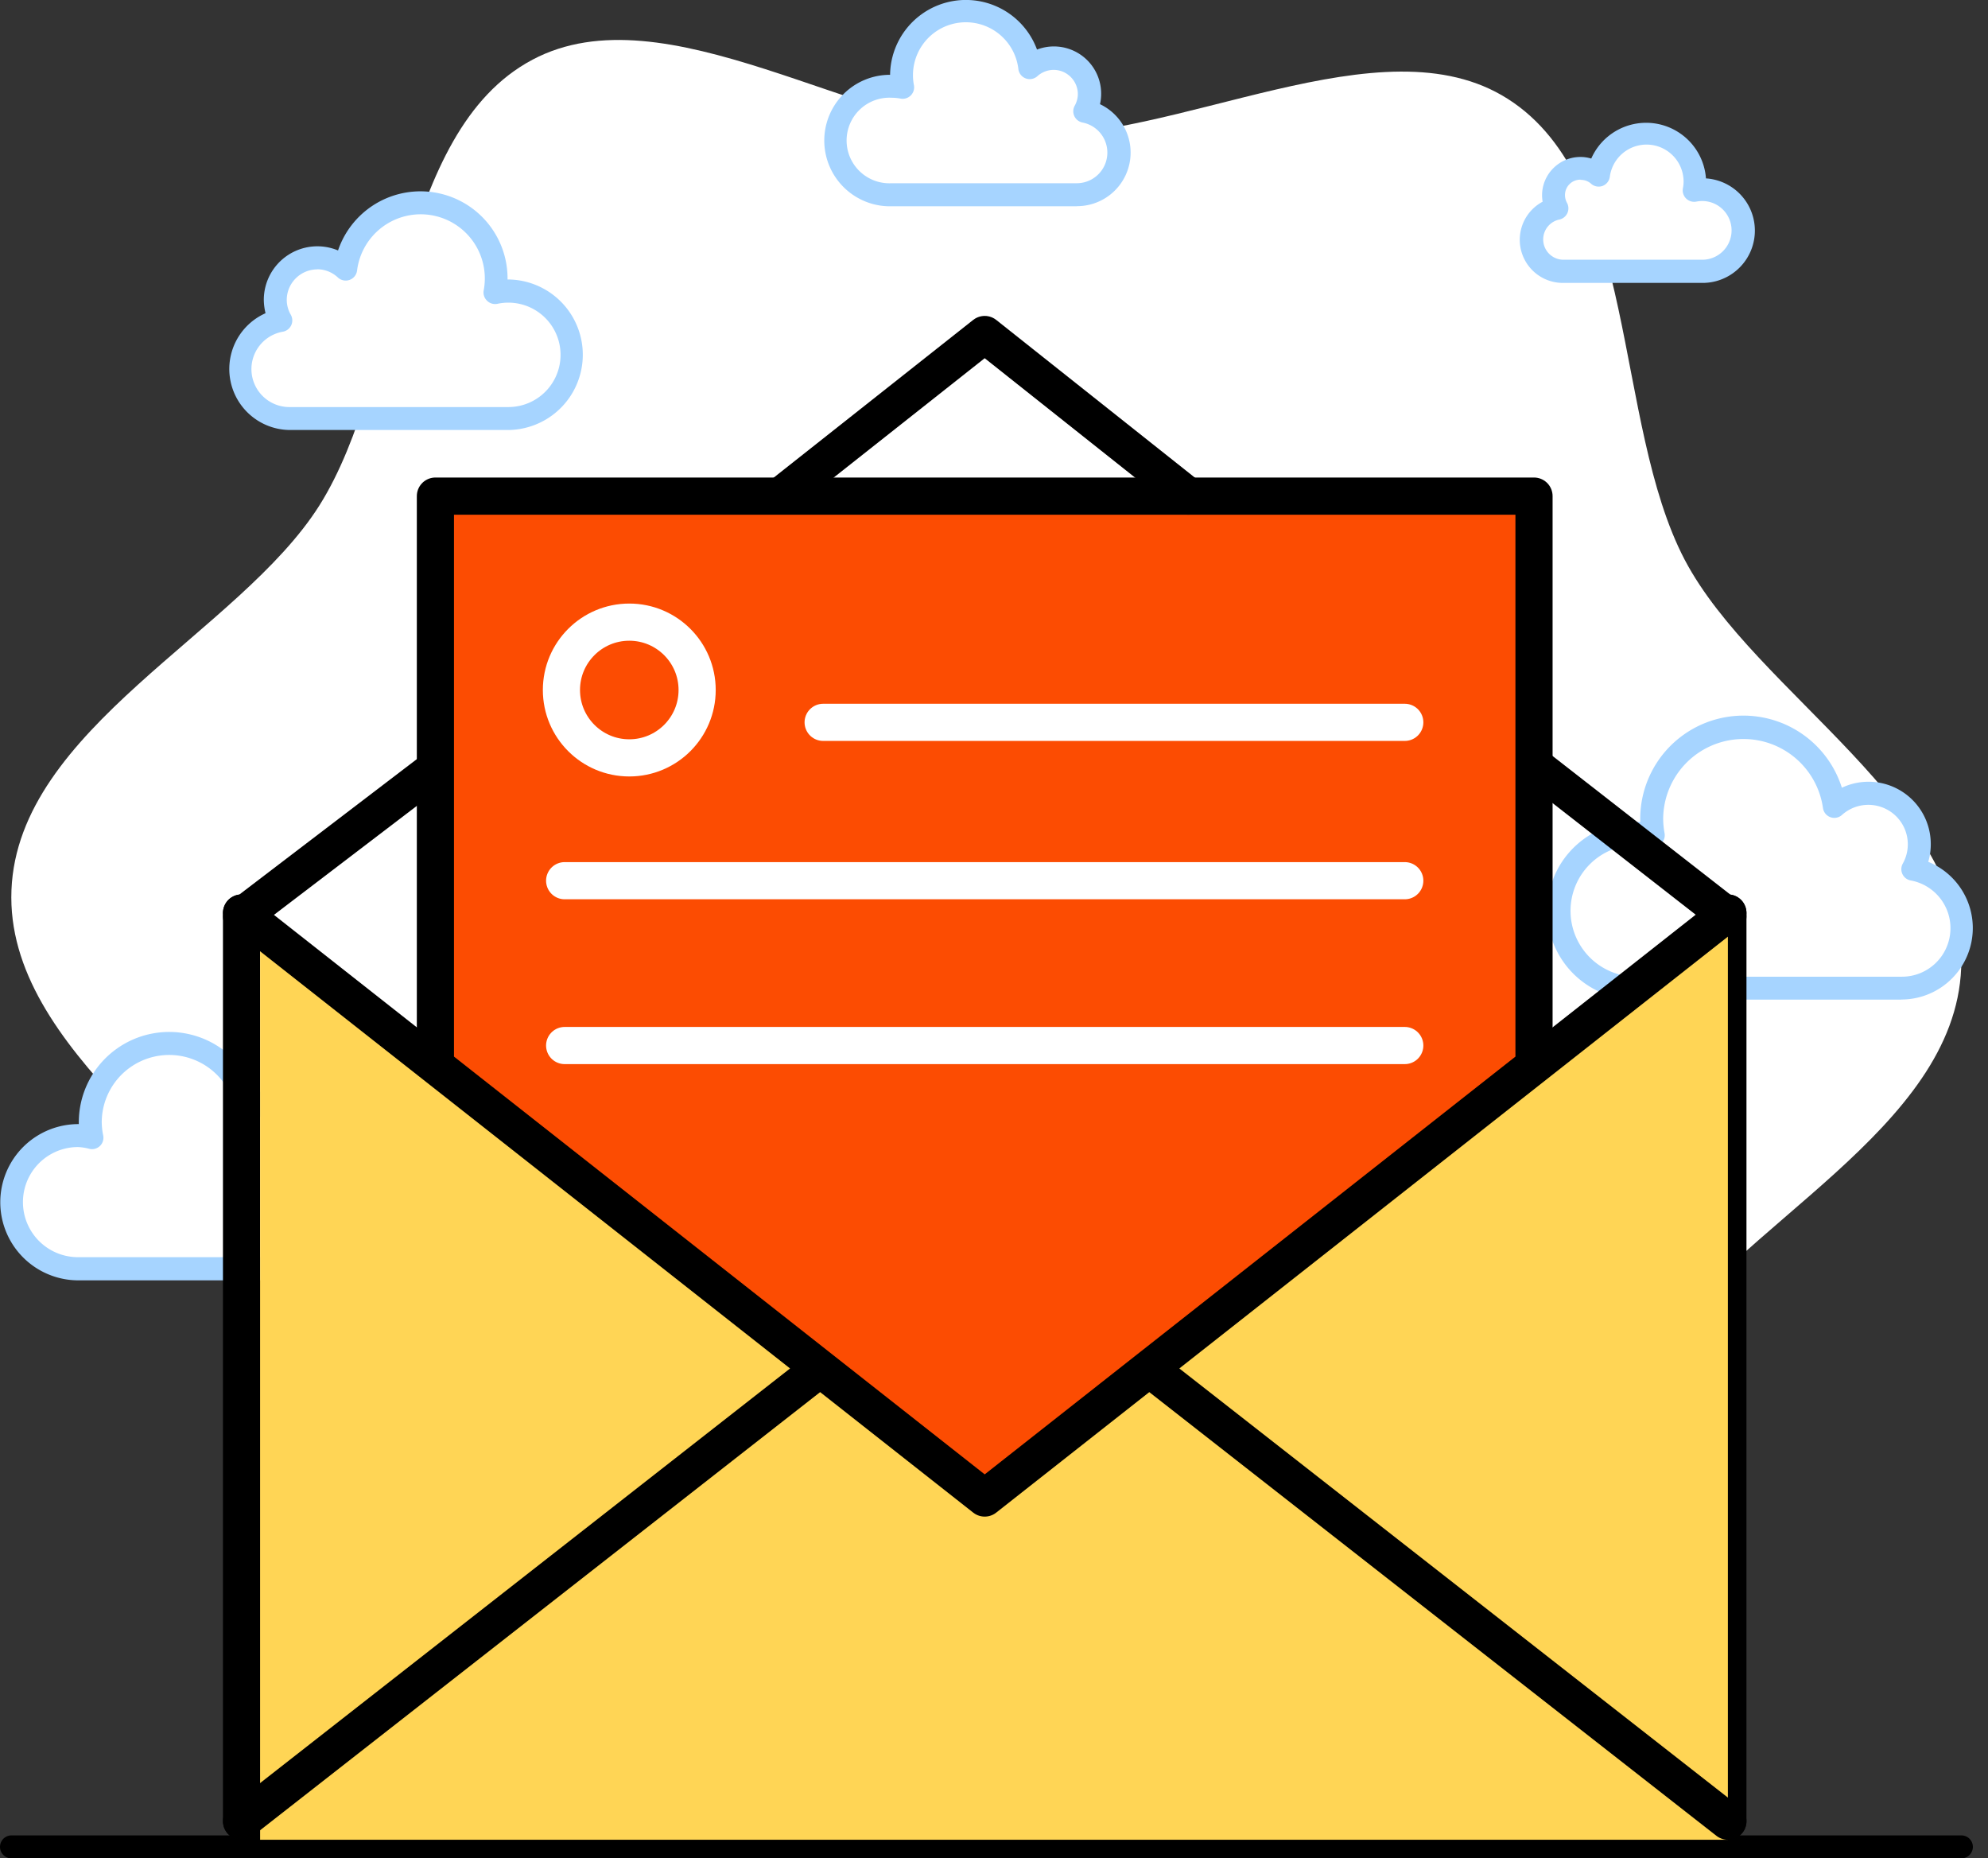<svg width="107" height="100" viewBox="0 0 107 100" xmlns="http://www.w3.org/2000/svg">
    <rect x="0" y="0" width="107" height="100" fill="#333333" stroke="none"/>
    <g fill="none" fill-rule="evenodd">
        <path d="M90.678 30.127C86.8 22.72 88.208 9.792 81.146 5.316 74.355.994 63.427 7.656 54.784 7.31c-8.643-.346-18.977-7.884-26.12-4.1C21.299 7.113 21.65 20.102 17.2 27.184 12.884 34.04.97 39.19.617 47.889.265 56.587 11.73 62.705 15.502 69.86c3.877 7.408 2.5 20.335 9.532 24.817 6.79 4.322 17.718-2.346 26.361-2 8.643.346 18.984 7.884 26.12 4.1 7.366-3.902 7.014-16.892 11.465-23.973 4.321-6.858 16.23-12.007 16.576-20.706.346-8.698-11.1-14.786-14.878-21.972z" fill="#FFF" fill-rule="nonzero"/>
        <path d="M102.95 46.771c.23-.41.352-.874.353-1.345a2.735 2.735 0 0 0-4.575-2.032 4.939 4.939 0 1 0-9.742 1.55c-.282-.06-.57-.09-.858-.093a4.161 4.161 0 0 0 0 8.322h14.2a3.229 3.229 0 0 0 .616-6.402h.007z" fill="#FFF" fill-rule="nonzero"/>
        <path d="M102.333 53.79H88.134a4.778 4.778 0 1 1 .148-9.55v-.204a5.556 5.556 0 0 1 10.853-1.648 3.352 3.352 0 0 1 4.785 3.038 3.31 3.31 0 0 1-.136.95 3.846 3.846 0 0 1-1.45 7.409v.006zM88.134 45.47a3.544 3.544 0 1 0 0 7.087h14.2a2.611 2.611 0 0 0 .5-5.18.617.617 0 0 1-.42-.907 2.124 2.124 0 0 0-3.272-2.618.617.617 0 0 1-1.025-.376 4.322 4.322 0 0 0-8.6.561 4.5 4.5 0 0 0 .074.797.617.617 0 0 1-.735.716 3.29 3.29 0 0 0-.728-.08h.006z" fill="#A6D4FF" fill-rule="nonzero"/>
        <path d="M16.953 62.773c.202-.353.309-.753.308-1.16a2.358 2.358 0 0 0-3.945-1.741 4.247 4.247 0 0 0-8.457.55c.004.26.031.52.08.777a3.58 3.58 0 1 0-.741 7.081h12.23a2.778 2.778 0 0 0 .525-5.507z" fill="#FFF" fill-rule="nonzero"/>
        <path d="M16.428 68.897H4.198a4.204 4.204 0 1 1 .043-8.408v-.086a4.865 4.865 0 0 1 9.483-1.538 2.982 2.982 0 0 1 4.074 3.513 3.402 3.402 0 0 1-1.345 6.52h-.025zm-12.23-7.173a2.963 2.963 0 0 0 0 5.926h12.23a2.16 2.16 0 0 0 .407-4.284.617.617 0 0 1-.42-.914 1.735 1.735 0 0 0-2.679-2.142.617.617 0 0 1-1.03-.377 3.63 3.63 0 0 0-7.23.47c.004.236.031.472.08.703a.617.617 0 0 1-.173.556.617.617 0 0 1-.561.16 2.932 2.932 0 0 0-.624-.098z" fill="#A6D4FF" fill-rule="nonzero"/>
        <path d="M58.384 5.989c.167-.288.258-.613.265-.945a1.92 1.92 0 0 0-3.21-1.426 3.463 3.463 0 0 0-6.896.45c.003.208.023.414.062.618a3.229 3.229 0 0 0-.618-.062 2.92 2.92 0 1 0 0 5.834h9.964a2.266 2.266 0 0 0 .433-4.488v.019z" fill="#FFF" fill-rule="nonzero"/>
        <path d="M57.951 11.1h-9.964a3.538 3.538 0 1 1-.08-7.075 4.08 4.08 0 0 1 7.908-1.358 2.544 2.544 0 0 1 3.39 2.939 2.883 2.883 0 0 1-1.235 5.488l-.019.006zm-9.964-5.84a2.303 2.303 0 1 0 0 4.6h9.964a1.648 1.648 0 0 0 .315-3.266.617.617 0 0 1-.42-.908c.106-.189.163-.4.167-.617 0-.72-.582-1.306-1.302-1.309a1.321 1.321 0 0 0-.877.34.617.617 0 0 1-.617.123.617.617 0 0 1-.408-.53 2.846 2.846 0 1 0-5.618.894.617.617 0 0 1-.735.716 2.525 2.525 0 0 0-.469-.043z" fill="#A6D4FF" fill-rule="nonzero"/>
        <path d="M15.125 17.274a2.253 2.253 0 0 1 1.963-3.37 2.247 2.247 0 0 1 1.52.617 4.068 4.068 0 0 1 8.105.524c0 .253-.023.505-.068.754.231-.052.467-.08.704-.08a3.433 3.433 0 0 1 0 6.864h-11.73a2.666 2.666 0 1 1-.494-5.309z" fill="#FFF" fill-rule="nonzero"/>
        <path d="M27.349 23.139h-11.73a3.284 3.284 0 0 1-1.327-6.285 3.173 3.173 0 0 1-.093-.722 2.883 2.883 0 0 1 3.995-2.655 4.686 4.686 0 0 1 9.124 1.507v.055a4.05 4.05 0 1 1 0 8.1h.031zm-10.26-8.643a1.648 1.648 0 0 0-1.655 1.636c0 .282.075.559.216.802a.617.617 0 0 1-.42.914 2.043 2.043 0 0 0 .39 4.056h11.729a2.809 2.809 0 1 0-.574-5.556.617.617 0 0 1-.562-.167.617.617 0 0 1-.179-.555 3.451 3.451 0 1 0-6.816-1.062.617.617 0 0 1-1.024.376 1.63 1.63 0 0 0-1.106-.45v.006z" fill="#A6D4FF" fill-rule="nonzero"/>
        <path d="M83.8 11.224a1.45 1.45 0 0 1 2.235-1.784 2.611 2.611 0 0 1 5.198.34 3.173 3.173 0 0 1-.043.48 2.198 2.198 0 1 1 .45 4.346l-7.513.001a1.71 1.71 0 0 1-.327-3.383z" fill="#FFF" fill-rule="nonzero"/>
        <path d="M91.64 15.224h-7.513a2.321 2.321 0 0 1-1.098-4.37 2.105 2.105 0 0 1-.031-.34c0-1.142.926-2.068 2.068-2.068.196 0 .392.03.58.086A3.229 3.229 0 0 1 91.82 9.6a2.815 2.815 0 0 1-.204 5.624h.025zm-6.574-5.556a.827.827 0 0 0-.834.834.87.87 0 0 0 .105.407.617.617 0 0 1-.42.908 1.093 1.093 0 0 0 .21 2.16h7.514a1.58 1.58 0 1 0-.328-3.13.617.617 0 0 1-.734-.716c.024-.12.037-.242.037-.364a1.994 1.994 0 0 0-3.97-.26.617.617 0 0 1-.395.5.617.617 0 0 1-.617-.123.815.815 0 0 0-.568-.204v-.012z" fill="#A6D4FF" fill-rule="nonzero"/>
        <path d="M105.568 100H.618a.617.617 0 1 1 0-1.235h104.95a.617.617 0 1 1 0 1.235z" fill="#000" fill-rule="nonzero"/>
        <g transform="translate(13 18)">
            <path stroke="#000" stroke-width="2" stroke-linecap="round" stroke-linejoin="round" d="M80 31.13V80H0V31.13"/>
            <path fill="#FC4C02" d="M10 9h59v58H10z"/>
            <path fill="#FFD555" d="m1 32 39 30.609L80 32v49H1z"/>
            <path stroke="#000" stroke-width="2" stroke-linecap="round" stroke-linejoin="round" d="M80 31.13 40 62.61 0 31.13M0 80l31.13-24.348M48.87 55.652 80 80M69.739 23.304l10.261 8M29.217 8.522 40 0l10.957 8.696M0 31.304l10.261-7.826"/>
            <path stroke="#000" stroke-width="2" stroke-linecap="round" stroke-linejoin="round" d="M10.435 38.783V8.696h59.13v30.087"/>
            <circle stroke="#FFF" stroke-width="2" stroke-linecap="round" cx="20.87" cy="19.13" r="3.652"/>
            <path stroke="#FFF" stroke-width="2" stroke-linecap="round" d="M31.304 20.87h31.305M17.391 29.391h45.218M17.391 38.261h45.218"/>
        </g>
    </g>
</svg>
